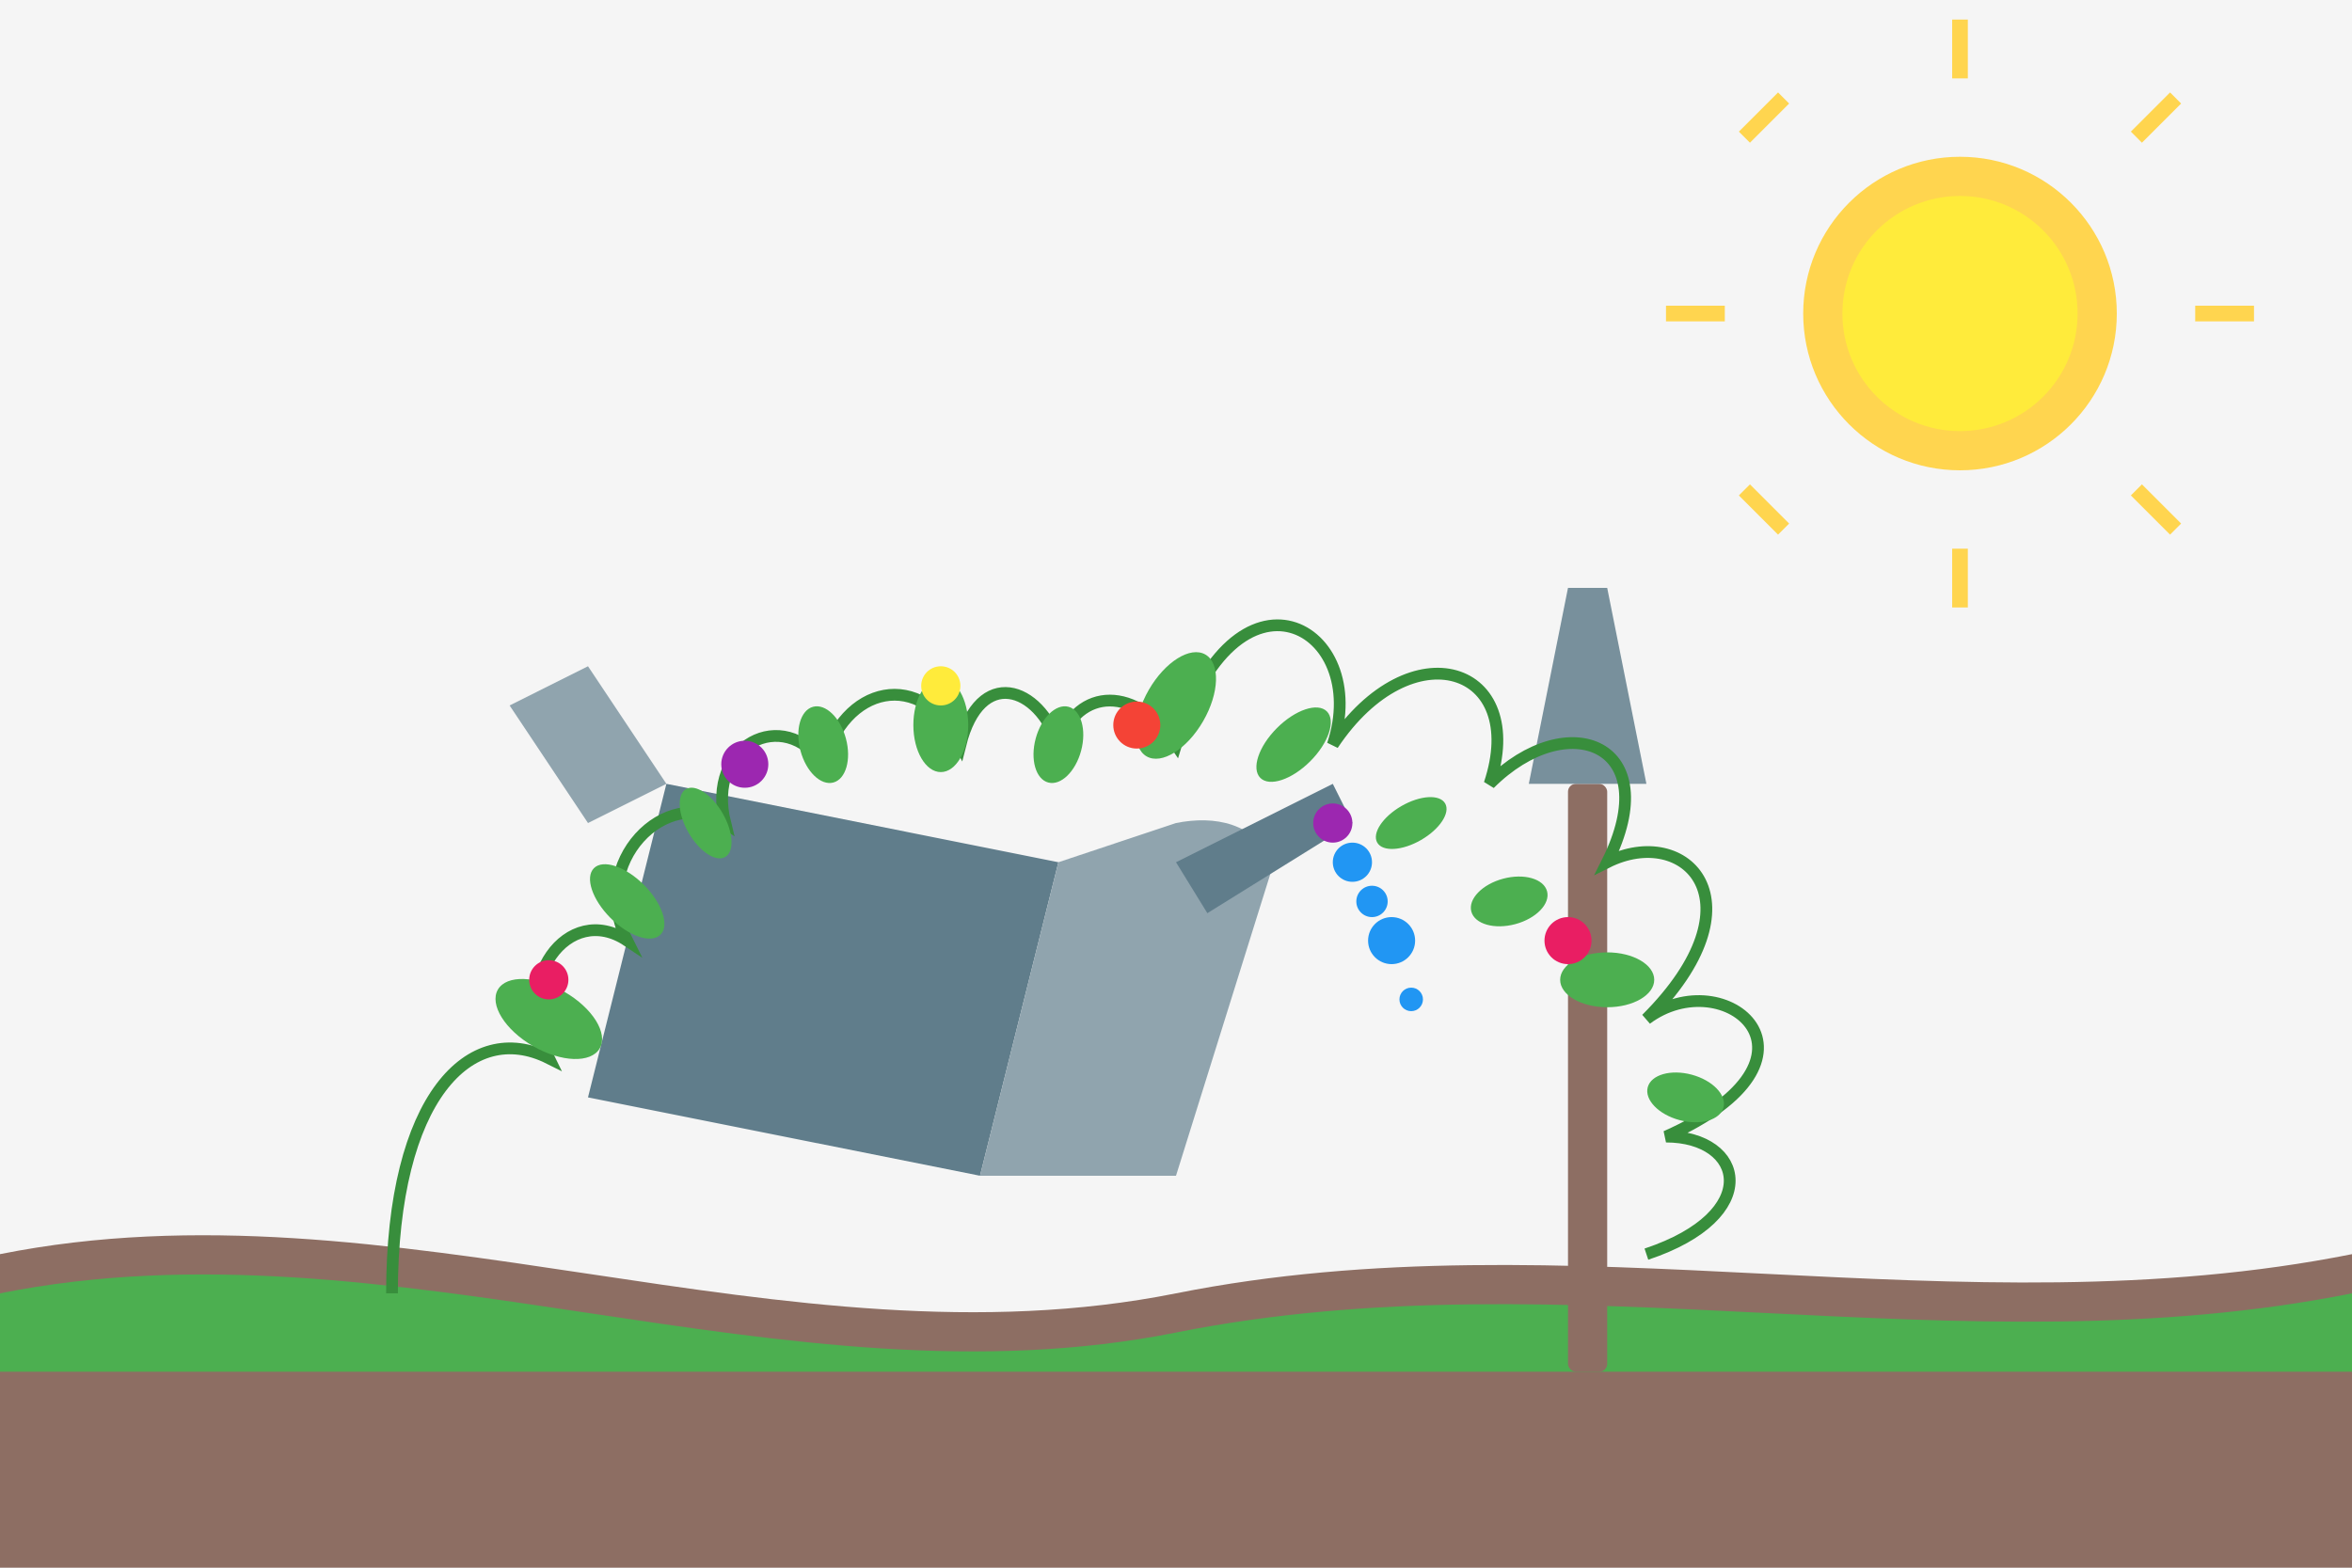 <svg width="600" height="400" viewBox="0 0 600 400" xmlns="http://www.w3.org/2000/svg">
  <!-- Tło -->
  <rect width="600" height="400" fill="#f5f5f5"/>
  
  <!-- Ziemia/gleba -->
  <path d="M0 320C100 300 200 350 300 330C400 310 500 340 600 320L600 400L0 400Z" fill="#8D6E63"/>
  
  <!-- Trawa -->
  <path d="M0 330C100 310 200 360 300 340C400 320 500 350 600 330L600 350L0 350Z" fill="#4CAF50"/>
  
  <!-- Słońce -->
  <circle cx="500" cy="80" r="40" fill="#FFD54F"/>
  <circle cx="500" cy="80" r="30" fill="#FFEB3B"/>
  
  <!-- Promienie słońca -->
  <path d="M500 20L500 5M500 155L500 140M560 80L575 80M425 80L440 80M545 35L555 25M445 125L455 135M545 125L555 135M445 35L455 25" stroke="#FFD54F" stroke-width="4"/>
  
  <!-- Konewka -->
  <path d="M150 280L170 200L270 220L250 300Z" fill="#607D8B"/>
  <path d="M270 220L300 210C310 208 320 210 325 220L300 300L250 300Z" fill="#90A4AE"/>
  <path d="M170 200L150 170L130 180L150 210Z" fill="#90A4AE"/>
  <path d="M300 220L340 200L345 210L308 233Z" fill="#607D8B"/>
  
  <!-- Kropelki wody -->
  <circle cx="345" cy="220" r="5" fill="#2196F3"/>
  <circle cx="350" cy="230" r="4" fill="#2196F3"/>
  <circle cx="355" cy="240" r="6" fill="#2196F3"/>
  <circle cx="360" cy="255" r="3" fill="#2196F3"/>
  
  <!-- Łopata -->
  <rect x="400" y="200" width="10" height="150" fill="#8D6E63" rx="2"/>
  <path d="M390 200L420 200L410 150L400 150Z" fill="#78909C"/>
  
  <!-- Rośliny -->
  <path d="M100 330C100 280 120 260 140 270C130 250 145 230 160 240C150 220 170 200 185 210C180 190 200 180 210 195C215 175 235 170 245 190C250 170 265 175 270 190C275 175 290 175 300 190C315 140 350 160 340 190C360 160 390 170 380 200C400 180 425 190 410 220C430 210 450 230 420 260C440 245 470 270 425 290C445 290 450 310 420 320" stroke="#388E3C" stroke-width="3" fill="none"/>
  
  <!-- Liście -->
  <ellipse cx="140" cy="260" rx="15" ry="8" transform="rotate(30 140 260)" fill="#4CAF50"/>
  <ellipse cx="160" cy="230" rx="12" ry="6" transform="rotate(45 160 230)" fill="#4CAF50"/>
  <ellipse cx="180" cy="210" rx="10" ry="5" transform="rotate(60 180 210)" fill="#4CAF50"/>
  <ellipse cx="210" cy="190" rx="10" ry="6" transform="rotate(75 210 190)" fill="#4CAF50"/>
  <ellipse cx="240" cy="185" rx="12" ry="7" transform="rotate(90 240 185)" fill="#4CAF50"/>
  <ellipse cx="270" cy="190" rx="10" ry="6" transform="rotate(105 270 190)" fill="#4CAF50"/>
  <ellipse cx="300" cy="180" rx="15" ry="8" transform="rotate(120 300 180)" fill="#4CAF50"/>
  <ellipse cx="330" cy="190" rx="12" ry="6" transform="rotate(135 330 190)" fill="#4CAF50"/>
  <ellipse cx="360" cy="210" rx="10" ry="5" transform="rotate(150 360 210)" fill="#4CAF50"/>
  <ellipse cx="385" cy="230" rx="10" ry="6" transform="rotate(165 385 230)" fill="#4CAF50"/>
  <ellipse cx="410" cy="250" rx="12" ry="7" transform="rotate(180 410 250)" fill="#4CAF50"/>
  <ellipse cx="430" cy="280" rx="10" ry="6" transform="rotate(195 430 280)" fill="#4CAF50"/>
  
  <!-- Kwiaty -->
  <circle cx="140" cy="250" r="5" fill="#E91E63"/>
  <circle cx="190" cy="195" r="6" fill="#9C27B0"/>
  <circle cx="240" cy="175" r="5" fill="#FFEB3B"/>
  <circle cx="290" cy="185" r="6" fill="#F44336"/>
  <circle cx="340" cy="210" r="5" fill="#9C27B0"/>
  <circle cx="400" cy="240" r="6" fill="#E91E63"/>
</svg>
